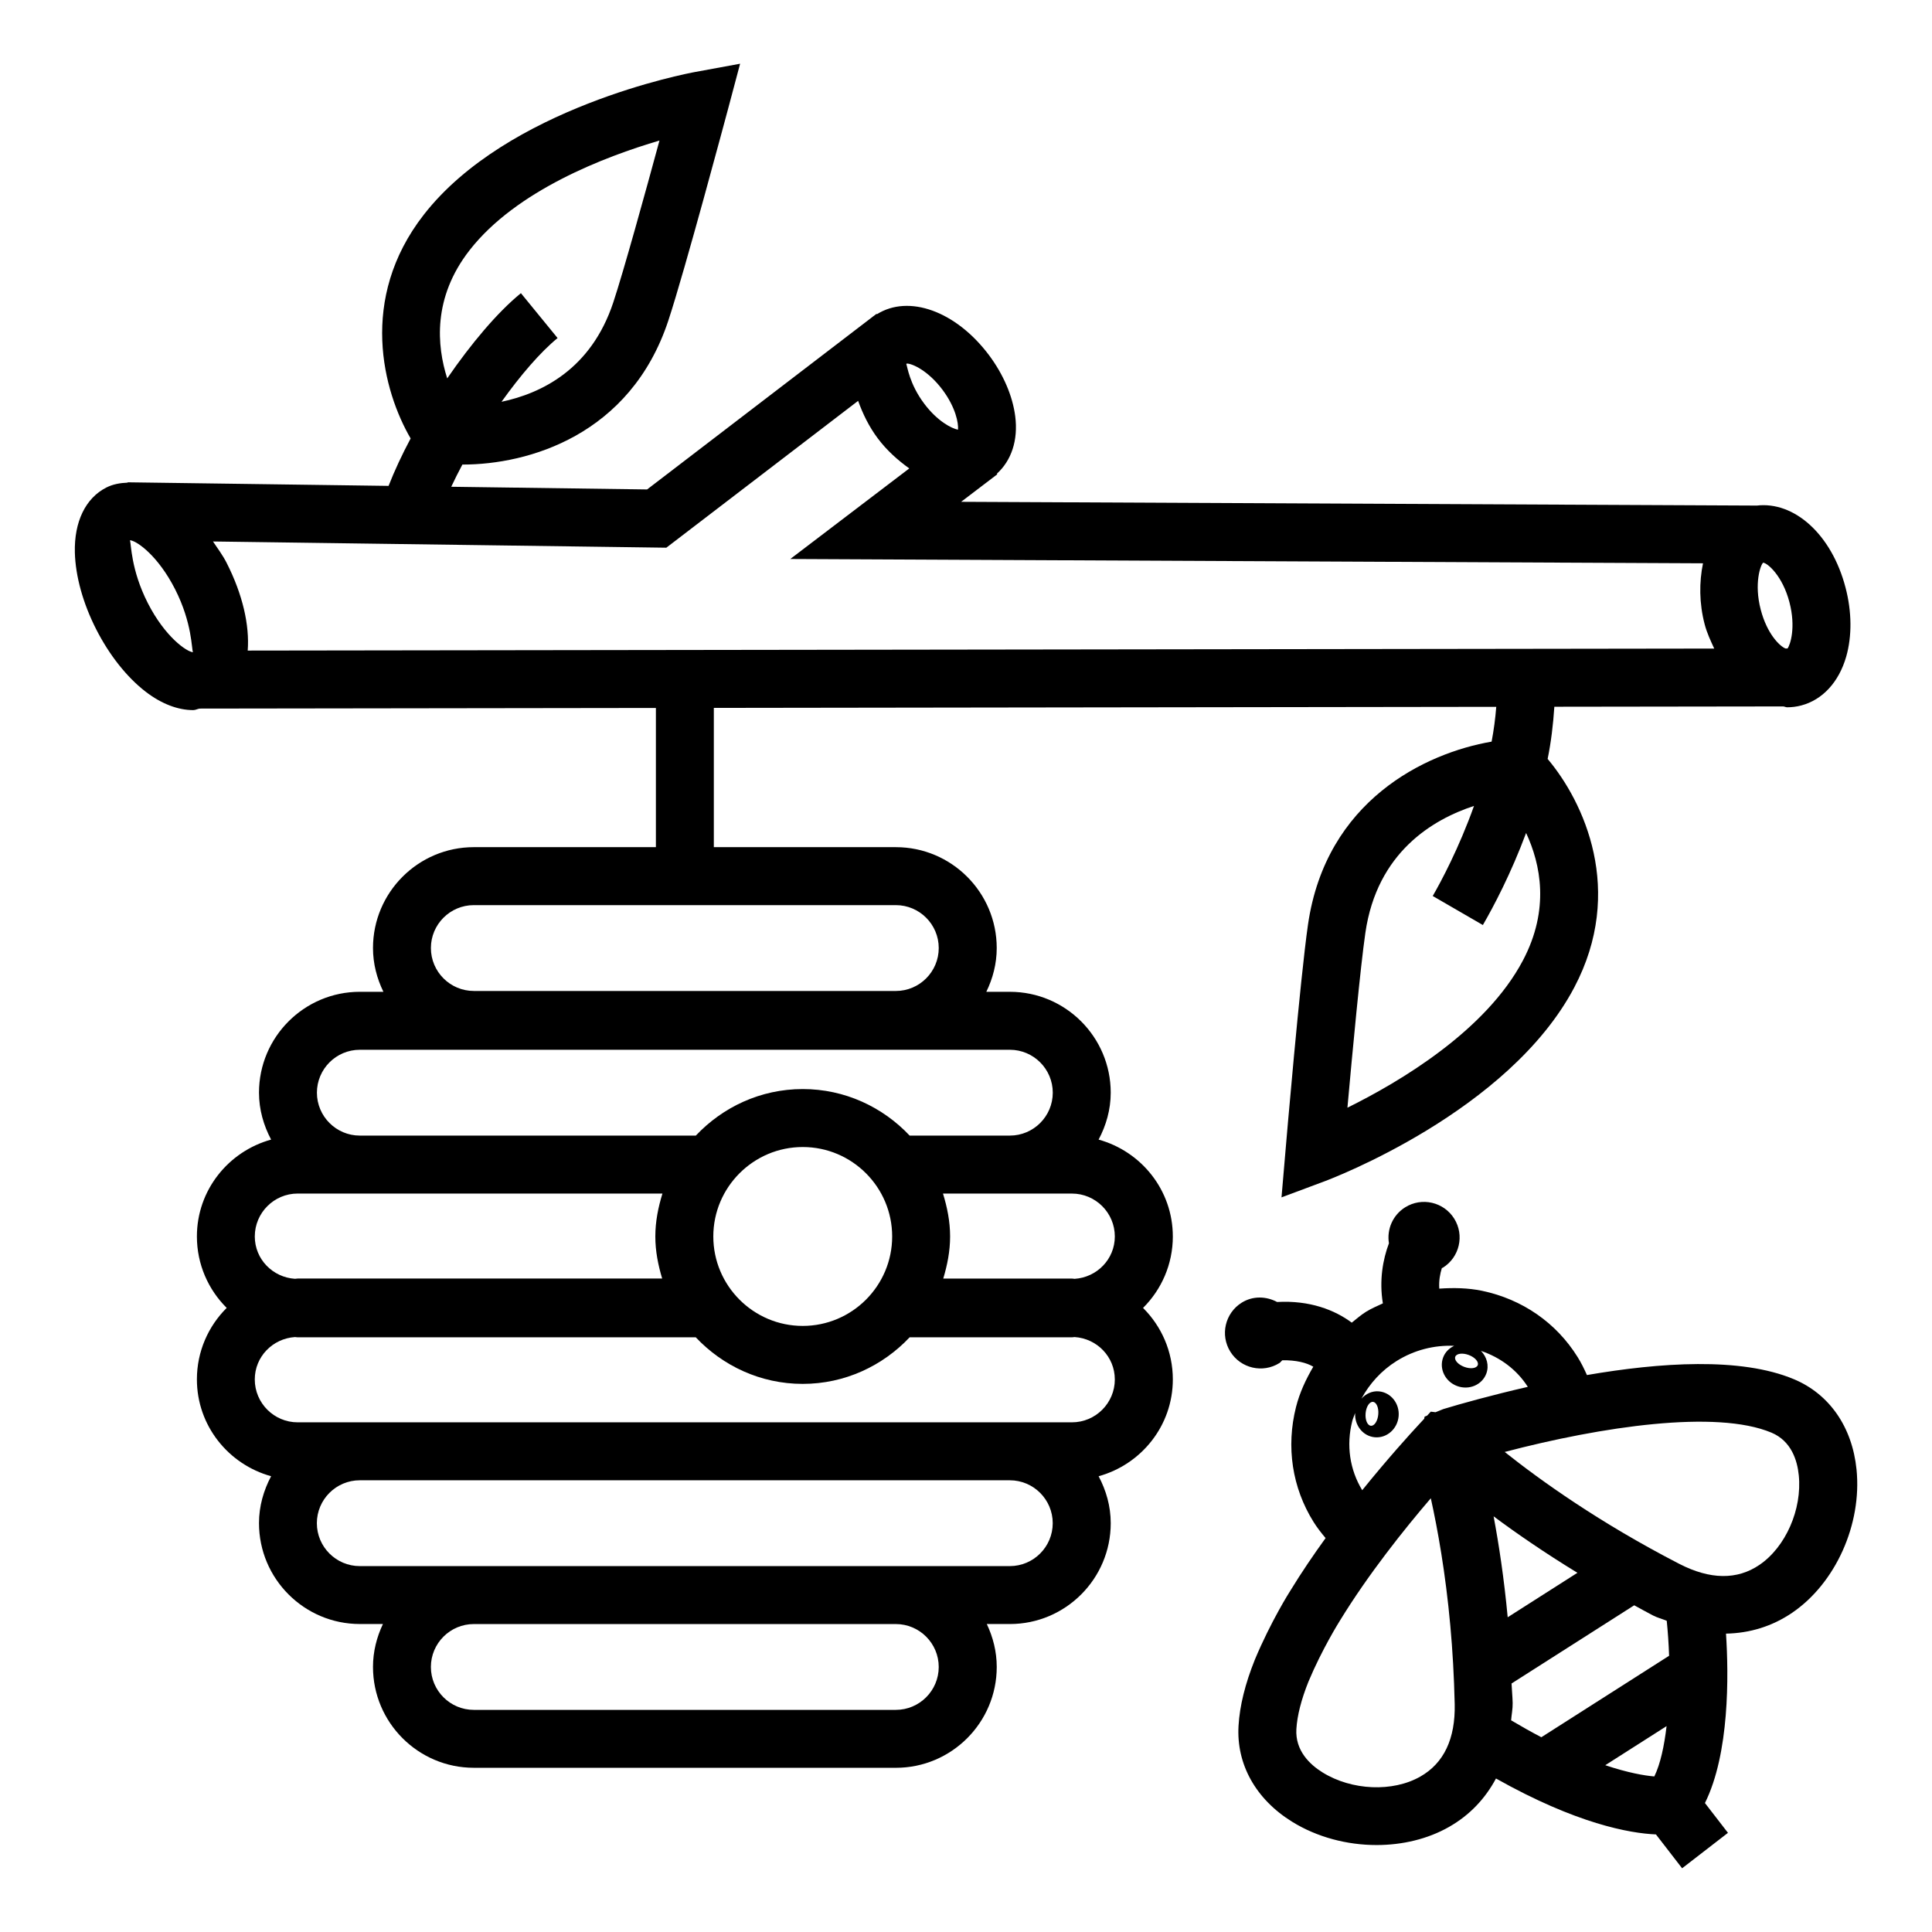 <?xml version="1.0" encoding="UTF-8"?>
<!-- Uploaded to: SVG Find, www.svgrepo.com, Generator: SVG Find Mixer Tools -->
<svg fill="#000000" width="800px" height="800px" version="1.1" viewBox="144 144 512 512" xmlns="http://www.w3.org/2000/svg">
 <g>
  <path d="m619.39 509.5c-14.098-5.918-35.59-4.41-54.836-1.098-0.73-1.633-1.512-3.242-2.469-4.766-5.656-9.09-14.656-15.324-25.32-17.559-3.766-0.773-7.566-0.84-11.344-0.574-0.137-2.133 0.215-3.922 0.688-5.453 0.086-0.051 0.184-0.047 0.266-0.098 4.418-2.758 5.766-8.578 3.008-12.996-2.758-4.418-8.578-5.766-12.996-3.008-3.328 2.078-4.906 5.891-4.305 9.535-1.621 4.309-2.606 9.875-1.609 15.926-1.512 0.711-3.051 1.344-4.488 2.242-1.355 0.844-2.519 1.891-3.754 2.863-4.516-3.363-11.152-5.957-19.785-5.473-2.879-1.535-6.418-1.672-9.383 0.18-4.418 2.758-5.766 8.578-3.008 12.996 2.758 4.418 8.578 5.766 12.996 3.008 0.316-0.199 0.496-0.512 0.785-0.742 3.602-0.055 6.414 0.641 8.199 1.707-1.957 3.332-3.606 6.852-4.574 10.664-2.672 10.566-1.035 21.391 4.637 30.465 0.945 1.52 2.051 2.918 3.195 4.289-3.219 4.453-6.394 9.121-9.285 13.855-0.227 0.328-5.266 8.324-9.449 18.336-2.578 6.398-4.035 12.301-4.336 17.566-0.602 10.184 4.574 19.457 14.191 25.41 6.617 4.102 14.566 6.18 22.383 6.18 6.84 0 13.59-1.59 19.23-4.816 5.43-3.09 9.57-7.473 12.422-12.82 21.363 12.02 35.43 14.52 42.391 14.82l6.934 8.973 12.152-9.391-6.102-7.898c6.519-13.098 6.309-33.832 5.582-44.895 6.254-0.117 12.203-1.902 17.52-5.519 11.52-7.836 18.539-23.461 17.07-37.988-1.141-11.262-7.184-19.977-16.605-23.922zm-86.164-6.418c1.645 0.613 2.715 1.816 2.391 2.688-0.324 0.871-1.922 1.082-3.566 0.469-1.645-0.613-2.715-1.816-2.391-2.688 0.324-0.871 1.922-1.082 3.566-0.469zm-30.871 17.547c0.188-0.75 0.523-1.438 0.777-2.164-0.203 3.289 2.086 6.152 5.219 6.426 3.184 0.277 6.004-2.219 6.301-5.578 0.293-3.359-2.051-6.309-5.234-6.59-1.816-0.16-3.449 0.645-4.625 1.934 2.172-4 5.309-7.469 9.324-9.977 4.676-2.922 9.965-4.246 15.262-4.027-1.316 0.613-2.406 1.668-2.938 3.102-1.117 2.996 0.543 6.379 3.703 7.555 3.16 1.176 6.629-0.301 7.742-3.297 0.793-2.129 0.137-4.422-1.414-6.012 5.148 1.734 9.504 4.984 12.414 9.527-9.609 2.207-17.789 4.488-22.395 5.891l-2.07 0.836-1.246-0.156-0.98 1.059-0.668 0.27-0.098 0.555-1.281 1.379c-2.562 2.758-8.426 9.227-15.148 17.555-3.309-5.441-4.269-11.922-2.644-18.285zm3.543-2.098c0.152-1.75 1.027-3.102 1.957-3.019 0.926 0.082 1.555 1.562 1.402 3.312-0.152 1.75-1.027 3.102-1.957 3.019-0.93-0.082-1.555-1.562-1.402-3.312zm37.656 54.059c-0.973-10.363-2.336-19.309-3.734-26.75 6.012 4.481 13.414 9.586 22.215 14.969zm-23.137 42.207c-7.305 4.18-18.18 3.711-25.906-1.074-3.359-2.078-7.289-5.762-6.961-11.477 0.211-3.594 1.305-7.867 3.211-12.617 3.629-8.672 8.176-15.887 8.281-16.066 7.547-12.352 17.129-24.34 24.137-32.512 1.801 8.145 3.902 19.734 5.176 33.848v0.008c0.586 6.398 0.988 13.336 1.156 20.707 0.191 9.184-2.867 15.633-9.094 19.184zm24.16-24.656 32.508-20.723c1.656 0.891 3.207 1.785 4.938 2.676 1.23 0.637 2.449 0.918 3.68 1.43 0.289 2.879 0.516 5.981 0.625 9.27l-33.859 21.59c-2.519-1.316-5.191-2.816-8.008-4.484 0.117-1.547 0.441-2.981 0.41-4.606-0.043-1.836-0.223-3.367-0.293-5.152zm41.082 11.297c-0.621 5.301-1.645 10.047-3.246 13.336-2.629-0.215-7.004-0.973-13-2.977zm24.609-42.73c-5.894 4.019-13.051 3.945-21.227-0.262-21.137-10.898-36.781-22.105-46.277-29.664 25.68-6.734 56.027-11.258 70.684-5.121 5.281 2.215 6.856 7.367 7.246 11.297 0.914 9.027-3.465 19.02-10.426 23.75z"/>
  <path d="m454.81 471.67c0-12.277-8.367-22.543-19.668-25.664 1.984-3.734 3.211-7.926 3.211-12.438 0-14.738-11.984-26.73-26.73-26.73h-6.238c1.715-3.523 2.758-7.43 2.758-11.602 0-14.738-11.984-26.73-26.73-26.73h-48.242v-36.906l207.35-0.285c-0.246 3.113-0.652 6.184-1.23 9.223-17.535 3.004-43.902 15.594-48.66 48.484-2.055 14.203-5.836 58.336-5.984 60.203l-1.035 12.09 11.371-4.246c1.98-0.734 48.855-18.527 66.199-51.363 13.562-25.672 2.535-49.211-7.043-60.582 0.918-4.488 1.469-9.133 1.777-13.832l60.664-0.082c0.344 0.023 0.68 0.227 1.02 0.227 1.246 0 2.504-0.156 3.734-0.48 5.641-1.477 9.992-6.195 11.926-12.938 1.559-5.438 1.5-11.949-0.18-18.316-3.672-14.09-13.602-22.93-23.582-21.715v-0.008l-210.79-0.996 9.586-7.297-0.117-0.152c3.844-3.473 5.676-8.867 4.871-15.191-0.676-5.371-3.148-11.137-6.961-16.238-8.785-11.703-21.281-16.129-29.699-10.832l-0.09-0.117-0.797 0.609c-0.031 0.023-0.07 0.031-0.102 0.055-0.031 0.023-0.051 0.062-0.086 0.086l-59.828 45.801-51.902-0.711c0.91-1.934 1.879-3.887 2.953-5.887 0.027 0 0.051 0.004 0.078 0.004 17.312 0 44.418-7.711 54.496-38.152 4.363-13.188 15.422-54.594 15.902-56.352l3.121-11.723-11.926 2.191c-2.023 0.367-49.773 9.406-71.898 37.816-17.414 22.344-10.762 46.828-3.488 59.301-2.305 4.32-4.262 8.539-5.848 12.57l-69.16-0.949v0.09c-1.98 0.078-3.906 0.41-5.652 1.305-5.488 2.789-8.535 9.066-8.324 17.223 0.164 6.262 2.16 13.484 5.656 20.34 3.481 6.848 8.145 12.719 13.109 16.539 4.199 3.227 8.566 4.875 12.602 4.875 0.609 0 1.133-0.332 1.723-0.406l120.89-0.164v36.887h-48.242c-14.746 0-26.73 11.992-26.73 26.73 0 4.176 1.043 8.078 2.758 11.602h-6.238c-14.746 0-26.73 11.992-26.73 26.73 0 4.512 1.23 8.703 3.211 12.438-11.305 3.121-19.668 13.387-19.668 25.664 0 7.398 3.023 14.098 7.894 18.941-4.871 4.844-7.894 11.543-7.894 18.941 0 12.277 8.367 22.543 19.668 25.664-1.984 3.734-3.211 7.926-3.211 12.438 0 14.738 11.984 26.73 26.73 26.73h6.113c-1.641 3.465-2.633 7.289-2.633 11.371 0 14.738 11.984 26.73 26.73 26.73l111.84 0.004c14.746 0 26.73-11.992 26.73-26.73 0-4.078-0.992-7.906-2.633-11.371h6.113c14.746 0 26.73-11.992 26.73-26.73 0-4.512-1.23-8.703-3.211-12.438 11.305-3.121 19.668-13.387 19.668-25.664 0-7.398-3.023-14.098-7.894-18.941 4.871-4.844 7.894-11.547 7.894-18.941zm92.777-73.137c-9.84 18.637-32.598 32.145-46.504 39.016 1.305-14.535 3.434-37.254 4.754-46.328 3.09-21.406 17.941-30.09 28.789-33.641-3.984 11.176-8.766 20.117-10.938 23.867l13.289 7.695c2.816-4.863 7.441-13.602 11.457-24.398 3.859 8.297 6.324 20.223-0.848 33.789zm-279.16-188.2c12.359-15.879 35.926-24.848 50.34-29.086-3.703 13.645-9.48 34.555-12.238 42.887-5.898 17.797-19.105 24.117-29.621 26.344 5-6.992 10.27-13.145 14.859-16.891l-9.719-11.895c-6.234 5.086-13.199 13.371-19.531 22.586-2.746-8.59-3.91-21.344 5.91-33.945zm342.82 82.781c1.184 0.105 5.144 3.481 6.977 10.484v0.008c1.742 6.66 0.223 11.289-0.508 12.242h-0.562c-1.484-0.59-4.856-3.832-6.535-10.262-1.832-7-0.047-11.883 0.629-12.473zm-217.46-45.805c3.465 4.652 4.258 8.812 4.094 10.566-1.727-0.336-5.488-2.273-8.969-6.922-3.93-5.25-4.438-9.82-4.738-10.492l0.156-0.121c1.406 0.008 5.609 1.832 9.457 6.969zm-73.203 41.836 50.828-38.914c1.23 3.402 2.848 6.785 5.199 9.926 2.43 3.246 5.332 5.809 8.355 7.981l-31.531 24 241.88 1.141c-1.031 4.996-1.027 10.594 0.449 16.199 0.598 2.281 1.578 4.336 2.523 6.398l-388.64 0.531c0.508-6.691-1.316-14.848-5.582-23.23v-0.008c-1.051-2.062-2.375-3.812-3.617-5.672zm-137.42 14.664c-4.539-8.938-4.359-15.738-4.738-16.617l0.215 0.004c1.809 0.309 7.273 4.152 11.754 12.938 4.606 9.066 4.352 15.996 4.754 16.711-1.621-0.098-7.363-3.977-11.984-13.035zm86.402 80.059h111.84c6.269 0 11.371 5.102 11.371 11.371s-5.102 11.379-11.371 11.379l-111.84-0.004c-6.269 0-11.371-5.109-11.371-11.379s5.102-11.367 11.371-11.367zm-30.211 38.332h172.27c6.269 0 11.371 5.102 11.371 11.371 0 6.269-5.102 11.371-11.371 11.371h-26.555c-7.125-7.551-17.152-12.332-28.332-12.332s-21.207 4.781-28.332 12.332h-89.047c-6.269 0-11.371-5.102-11.371-11.371 0-6.269 5.102-11.371 11.371-11.371zm141.08 49.473c0 13.074-10.637 23.707-23.699 23.707-13.066 0-23.699-10.637-23.699-23.707 0-13.066 10.637-23.699 23.699-23.699 13.062-0.004 23.699 10.633 23.699 23.699zm-168.91 0c0-6.269 5.102-11.371 11.371-11.371h96.66c-1.113 3.621-1.887 7.391-1.887 11.371 0 3.902 0.75 7.594 1.816 11.152h-96.59c-0.246 0-0.473 0.066-0.715 0.07-5.922-0.387-10.656-5.207-10.656-11.223zm181.25 114.09c0 6.269-5.102 11.371-11.371 11.371h-111.84c-6.269 0-11.371-5.102-11.371-11.371 0-6.269 5.102-11.371 11.371-11.371h111.84c6.273 0 11.371 5.102 11.371 11.371zm18.84-26.73h-172.27c-6.269 0-11.371-5.102-11.371-11.371s5.102-11.371 11.371-11.371h172.27c6.269 0 11.371 5.102 11.371 11.371s-5.098 11.371-11.371 11.371zm27.828-49.473c0 6.269-5.102 11.371-11.371 11.371h-205.18c-6.269 0-11.371-5.102-11.371-11.371 0-6.016 4.734-10.832 10.652-11.227 0.242 0.008 0.473 0.07 0.719 0.07h105.5c7.125 7.555 17.156 12.34 28.336 12.34 11.18 0 21.211-4.785 28.336-12.34h43.008c0.246 0 0.473-0.066 0.719-0.07 5.914 0.391 10.648 5.211 10.648 11.227zm-11.371-26.73h-34.098c1.07-3.559 1.816-7.254 1.816-11.152 0-3.981-0.773-7.75-1.887-11.371h34.168c6.269 0 11.371 5.102 11.371 11.371 0 6.016-4.734 10.836-10.652 11.227-0.246-0.008-0.473-0.074-0.719-0.074z"/>
 </g>
</svg>